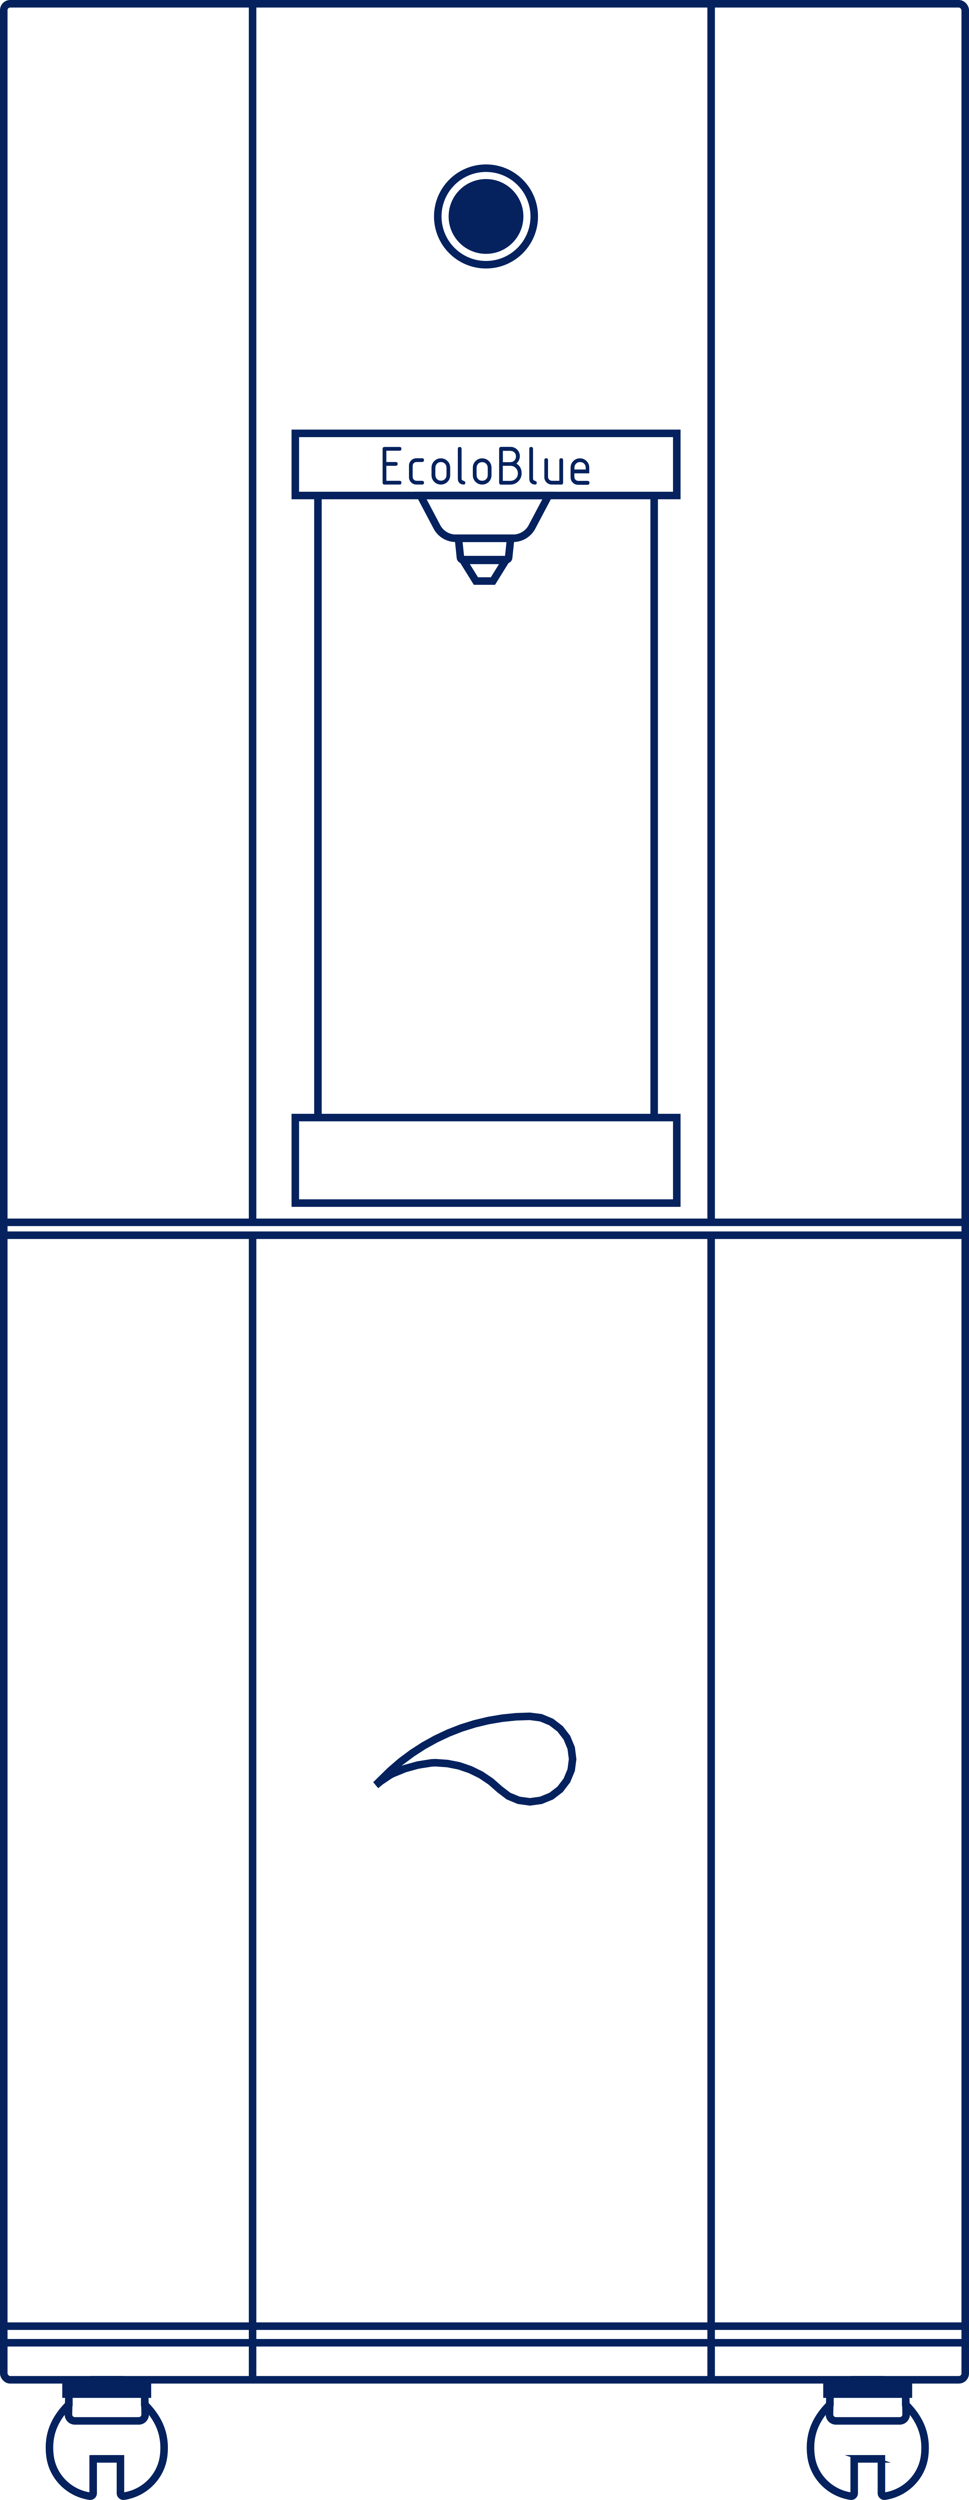 <svg id="Layer_1" data-name="Layer 1" xmlns="http://www.w3.org/2000/svg" viewBox="0 0 1285.6 3314.7"><defs><style>.cls-1{fill:none;stroke:#05225e;stroke-miterlimit:10;stroke-width:10px;}.cls-2{fill:#05225e;}</style></defs><title>eb30e-480x1200</title><g id="EB30"><polygon class="cls-1" points="609 2341.3 593.6 2338.3 577.9 2337.2 572.8 2337.4 554.8 2340.2 537.3 2345 520.5 2351.9 517 2353.8 504.7 2362.1 502.4 2364 501.9 2363.4 504.6 2360.7 517.8 2347.8 531.8 2335.7 546.6 2324.7 562.2 2314.6 578.3 2305.7 595.1 2297.8 612.3 2291.1 629.9 2285.6 647.9 2281.3 666.1 2278.2 684.5 2276.3 703 2275.7 717.7 2277.6 731.4 2283.3 743.1 2292.3 752.1 2304 757.8 2317.7 759.7 2332.4 757.8 2347 752.1 2360.7 743.1 2372.5 731.4 2381.5 717.7 2387.1 703 2389.1 688.3 2387.1 674.7 2381.5 662.9 2372.5 651.1 2362.1 638 2353.3 623.9 2346.4 609 2341.3"/><line class="cls-1" x1="1280.6" y1="1637.8" x2="5" y2="1637.8"/><line class="cls-1" x1="1280.9" y1="1620.7" x2="5.3" y2="1620.7"/><polygon class="cls-1" points="195.6 3174.4 195.6 3164.4 87.6 3164.4 87.6 3174.4 195.2 3174.4 195.6 3174.4"/><polyline class="cls-1" points="158.8 3164.4 158.8 3155.4 124.5 3155.4 124.5 3164.4"/><path class="cls-1" d="M124.7,3293.1" transform="translate(-37.1 -43.1)"/><path class="cls-1" d="M232.7,3293.1" transform="translate(-37.1 -43.1)"/><path class="cls-1" d="M178.7,3303.3h18.2v45.5a4,4,0,0,0,4.6,4h0c27.8-4.2,49.8-26.4,52.8-54.4,2.8-26.3-5.4-47.3-25.2-67.3v-11.1l0.6,24.3a8.5,8.5,0,0,1-8.5,8.7H136.4a8.5,8.5,0,0,1-8.5-8.7l0.6-24.3v11.1c-19.9,20-28.1,41-25.2,67.3,3,28,25,50.2,52.8,54.4h0a4,4,0,0,0,4.6-4v-45.4h18.2Z" transform="translate(-37.1 -43.1)"/><polygon class="cls-1" points="1205.2 3174.4 1205.2 3164.4 1097.2 3164.4 1097.2 3174.4 1204.7 3174.4 1205.2 3174.4"/><polyline class="cls-1" points="1168.3 3164.4 1168.3 3155.4 1134 3155.4 1134 3164.4"/><path class="cls-1" d="M1134.2,3293.1" transform="translate(-37.1 -43.1)"/><path class="cls-1" d="M1242.2,3293.1" transform="translate(-37.1 -43.1)"/><path class="cls-1" d="M1188.3,3303.3h18.2v45.5a4,4,0,0,0,4.6,4h0c27.8-4.2,49.8-26.4,52.8-54.4,2.8-26.3-5.4-47.3-25.2-67.3v-11.1l0.6,24.3a8.5,8.5,0,0,1-8.5,8.7h-84.7a8.5,8.5,0,0,1-8.5-8.7l0.6-24.3v11.1c-19.9,20-28.1,41-25.2,67.3,3,28,25,50.2,52.8,54.4h0a4,4,0,0,0,4.6-4v-45.4h18.2Z" transform="translate(-37.1 -43.1)"/><rect class="cls-1" x="5" y="5" width="1275.6" height="3150.42" rx="8.5" ry="8.5"/><line class="cls-1" x1="335.1" y1="1638.8" x2="335.1" y2="3155.4"/><line class="cls-1" x1="335.1" y1="5" x2="335.1" y2="1622.9"/><line class="cls-1" x1="421.8" y1="657" x2="421.8" y2="1484"/><line class="cls-1" x1="867.9" y1="657" x2="867.9" y2="1484"/><line class="cls-1" x1="943.5" y1="5" x2="943.5" y2="1622.9"/><line class="cls-1" x1="943.5" y1="1638.8" x2="943.5" y2="3155.4"/><line class="cls-1" x1="5" y1="3106.3" x2="1280.6" y2="3106.3"/><line class="cls-1" x1="5" y1="3084.3" x2="1280.6" y2="3084.3"/><rect class="cls-1" x="391.8" y="1481.8" width="506.1" height="113.39"/><rect class="cls-1" x="391.8" y="574.6" width="506.1" height="82.4"/><polygon class="cls-2" points="532.4 596.2 532 597 531.2 597.5 530.1 597.6 512.6 597.6 512.6 612.6 525.1 612.6 526.2 612.7 527 613.2 527.4 614 527.6 615.1 527.4 616.2 527 616.9 526.2 617.4 525.1 617.6 512.6 617.6 512.6 637.5 530.1 637.5 531.2 637.7 532 638.1 532.4 638.9 532.6 640 532.4 641.1 532 641.9 531.2 642.4 530.1 642.5 510.1 642.5 509 642.4 508.3 641.9 507.8 641.1 507.6 640 507.6 595.1 507.8 594 508.3 593.2 509 592.8 510.1 592.6 530.1 592.6 531.2 592.8 532 593.2 532.4 594 532.6 595.1 532.4 596.2"/><polygon class="cls-2" points="702.2 595.1 702.4 594 702.8 593.2 703.6 592.8 704.7 592.6 705.8 592.8 706.6 593.2 707 594 707.2 595.1 707.2 635 707.8 636.6 711.6 638.4 712.2 640 712 641.1 711.6 641.9 710.8 642.4 709.7 642.5 706.6 642 704.3 640.5 702.7 638.2 702.2 635 702.2 595.1"/><polygon class="cls-2" points="747.1 610.1 747.1 640 746.9 641.1 746.5 641.9 745.7 642.4 744.6 642.5 732.1 642.5 730.1 642.3 728.3 641.8 726.6 640.9 725 639.6 723.8 638.1 722.9 636.4 722.3 634.5 722.2 632.5 722.2 610.1 722.3 609 722.8 608.2 723.6 607.7 724.6 607.6 725.7 607.7 726.5 608.2 727 609 727.1 610.1 727.1 632.5 727.5 634.4 728.6 636 730.2 637.1 732.1 637.5 742.1 637.5 742.1 610.1 742.3 609 742.7 608.2 743.5 607.7 744.6 607.6 745.7 607.7 746.5 608.2 746.9 609 747.1 610.1"/><path class="cls-2" d="M799.1,670.7v5l0.4,1.9,1.1,1.6,1.6,1.1,1.9,0.4h12.5l1.1,0.2,0.8,0.5,0.5,0.8,0.2,1.1-0.2,1.1-0.5.8-0.8.5-1.1.2H804.1l-2-.2-1.9-.5-1.7-.9-1.5-1.3-1.3-1.5-0.9-1.7-0.5-1.9-0.2-2V663.2l0.2-2.5,0.7-2.3,1.1-2.1,1.6-1.9,1.9-1.6,2.1-1.1,2.3-.7,2.5-.2,2.5,0.2,2.3,0.7,2.1,1.1,1.9,1.6,1.6,1.9,1.1,2.1,0.7,2.3,0.2,2.5v7.5h-20Zm7.5-15-2.9.5-2.4,1.6-1.6,2.4-0.5,2.9v2.5h15v-2.5l-0.5-2.9-1.6-2.4-2.4-1.6Z" transform="translate(-37.1 -43.1)"/><polygon class="cls-2" points="547.5 617.6 547.5 632.5 547.9 634.4 549 636 550.6 637.1 552.5 637.5 560 637.5 561.1 637.7 561.9 638.1 562.4 638.9 562.5 640 562.4 641.1 561.9 641.9 561.1 642.4 560 642.5 552.5 642.5 550.5 642.3 548.7 641.8 547 640.9 545.4 639.6 544.2 638.1 543.3 636.4 542.7 634.5 542.6 632.5 542.6 617.6 542.7 615.5 543.3 613.7 544.2 612 545.4 610.5 547 609.2 548.7 608.3 550.5 607.8 552.5 607.6 560 607.6 561.1 607.7 561.9 608.2 562.4 609 562.5 610.1 562.4 611.2 561.9 611.9 561.1 612.4 560 612.6 552.5 612.6 550.6 612.9 549 614 547.9 615.6 547.5 617.6"/><path class="cls-2" d="M622,685.6l-2.5-.2-2.3-.7-2.1-1.1-1.9-1.6-1.6-1.9-1.1-2.1-0.7-2.3-0.2-2.5v-10l0.2-2.5,0.7-2.3,1.1-2.1,1.6-1.9,1.9-1.6,2.1-1.1,2.3-.7,2.5-.2,2.5,0.2,2.3,0.7,2.1,1.1,1.9,1.6,1.6,1.9,1.1,2.1,0.7,2.3,0.2,2.5v10l-0.2,2.5-0.7,2.3-1.1,2.1-1.6,1.9-1.9,1.6-2.1,1.1-2.3.7Zm7.5-12.5v-10l-0.5-2.9-1.6-2.4-2.4-1.6-2.9-.5-2.9.5-2.4,1.6-1.6,2.4-0.5,2.9v10l0.5,2.9,1.6,2.4,2.4,1.6,2.9,0.5,2.9-.5,2.4-1.6,1.6-2.4Z" transform="translate(-37.1 -43.1)"/><polygon class="cls-2" points="611.8 593.2 612.2 594 612.4 595.1 612.4 635 613 636.6 616.8 638.4 617.4 640 617.2 641.1 616.8 641.9 616 642.4 614.9 642.5 611.9 642 609.5 640.5 607.9 638.2 607.4 635 607.4 595.1 607.6 594 608 593.2 608.8 592.8 609.9 592.6 611 592.8 611.8 593.2"/><path class="cls-2" d="M664.4,673.2v-10l0.2-2.5,0.7-2.3,1.1-2.1,1.6-1.9,1.9-1.6,2.1-1.1,2.3-.7,2.5-.2,2.5,0.2,2.3,0.7,2.1,1.1,1.9,1.6,1.6,1.9,1.1,2.1,0.7,2.3,0.2,2.5v10l-0.2,2.5-0.7,2.3-1.1,2.1-1.6,1.9-1.9,1.6-2.1,1.1-2.3.7-2.5.2-2.5-.2-2.3-.7-2.1-1.1-1.9-1.6-1.6-1.9-1.1-2.1-0.7-2.3Zm5-10v10l0.5,2.9,1.6,2.4,2.4,1.6,2.9,0.5,2.9-.5,2.4-1.6,1.6-2.4,0.5-2.9v-10l-0.5-2.9-1.6-2.4-2.4-1.6-2.9-.5-2.9.5-2.4,1.6-1.6,2.4Z" transform="translate(-37.1 -43.1)"/><path class="cls-2" d="M728.8,666.7l0.4,4-0.3,3-0.8,2.8-1.4,2.5-1.9,2.3-2.3,1.9-2.5,1.4-2.8.8-3,.3H701.8l-1.1-.2L700,685l-0.5-.8-0.2-1.1V638.2l0.2-1.1,0.5-.8,0.8-.5,1.1-.2h12.5l2.5,0.2,2.3,0.7,2.1,1.1,1.9,1.6,1.6,1.9,1.1,2.1,0.7,2.3,0.2,2.5-0.3,2.8-0.9,2.6-1.4,2.3-2,2,3.1,2.4,2.2,2.9Zm-5.3,7.9,0.5-1.9,0.2-2-0.2-2-0.5-1.9-0.9-1.7-1.3-1.5-1.5-1.3-1.7-.9-1.9-.5-2-.2h-10v20h10l2-.2,1.9-.5,1.7-.9,1.5-1.3,1.3-1.5Zm-2.3-23.4,0.5-2.9-0.5-2.9-1.6-2.4-2.4-1.6-2.9-.5h-10v15h10l2.9-.5,2.4-1.6Z" transform="translate(-37.1 -43.1)"/><path class="cls-1" d="M717.8,756.8H641.9a28.3,28.3,0,0,1-25.1-15.1l-22-41.6H764.9l-22,41.6A28.3,28.3,0,0,1,717.8,756.8Z" transform="translate(-37.1 -43.1)"/><path class="cls-1" d="M708.9,785.1H650.8a2.8,2.8,0,0,1-2.8-2.5l-2.7-25.8h69.3l-2.7,25.8A2.8,2.8,0,0,1,708.9,785.1Z" transform="translate(-37.1 -43.1)"/><polygon class="cls-1" points="654 770.4 631.4 770.4 614.4 743 671 743 654 770.4"/><circle class="cls-1" cx="644.8" cy="287" r="64"/><circle class="cls-2" cx="644.8" cy="287" r="49.6"/></g></svg>